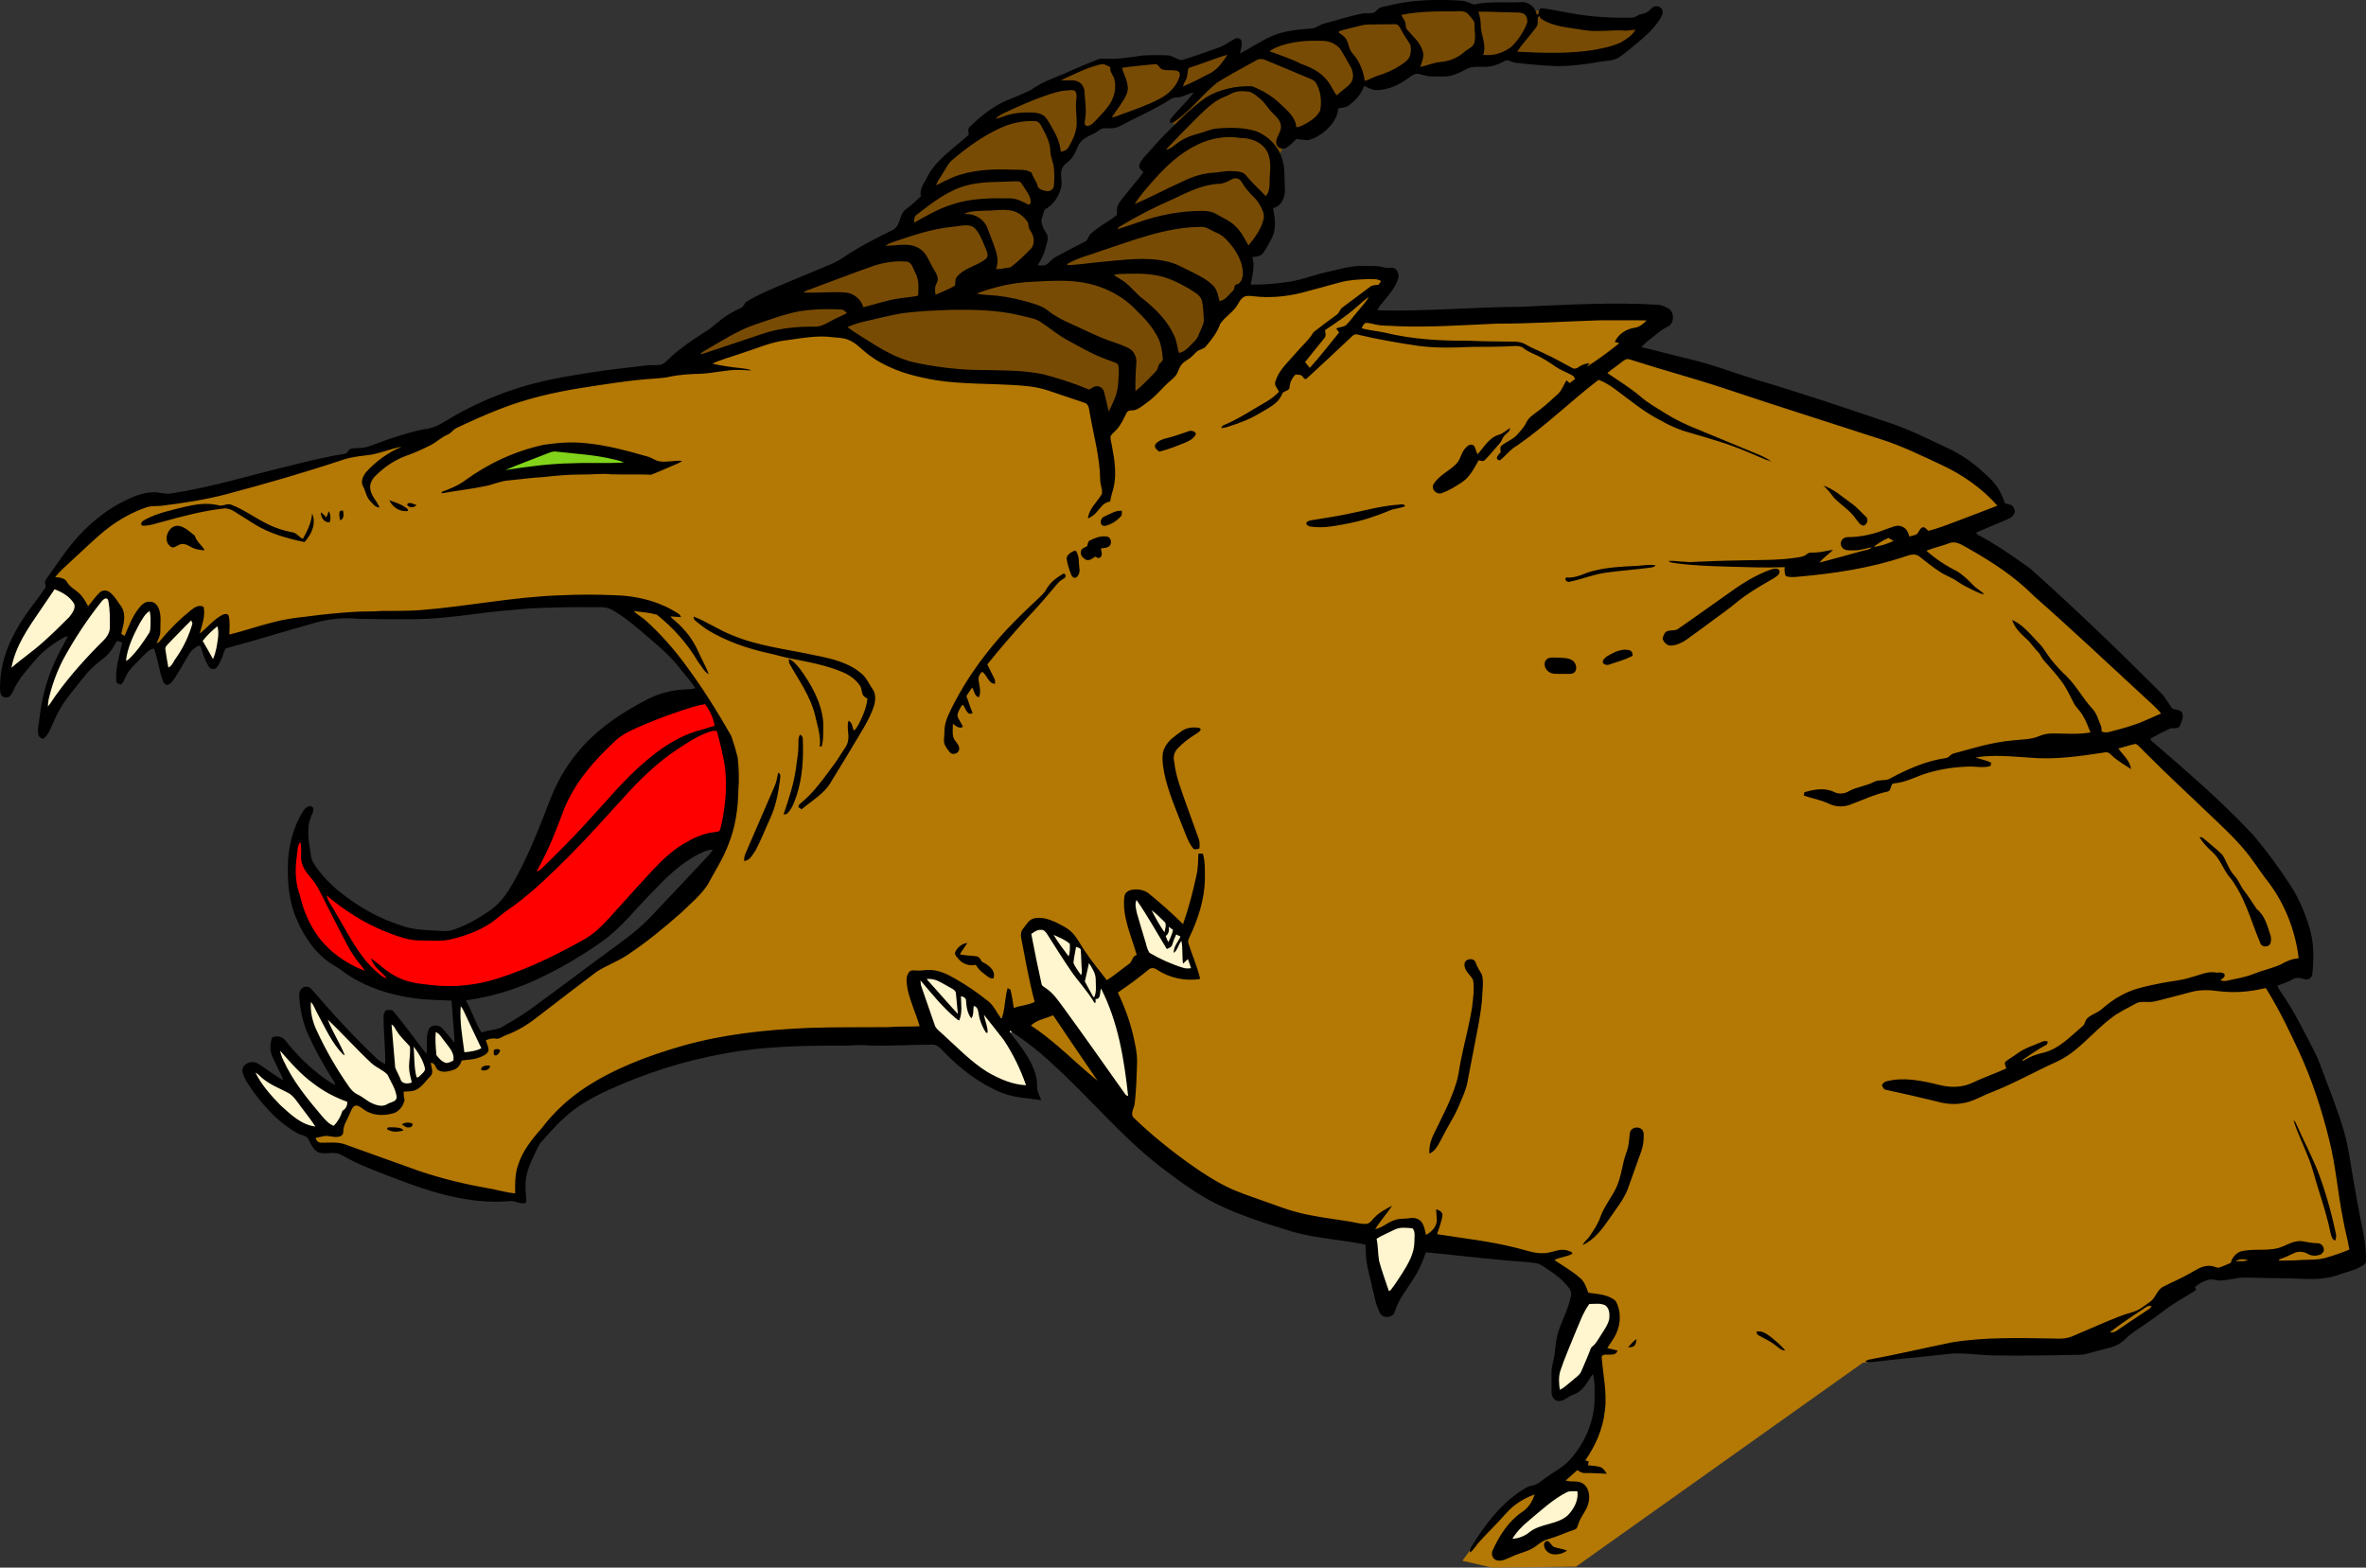 <?xml version="1.0" encoding="UTF-8"?>
<svg width="507.31mm" height="336.16mm" fill-rule="evenodd" stroke-linejoin="round" stroke-width="28.222" preserveAspectRatio="xMidYMid" version="1.2" viewBox="0 0 50731 33616" xml:space="preserve" xmlns="http://www.w3.org/2000/svg" xmlns:ooo="http://xml.openoffice.org/svg/export">
 
 <rect x="0" y="0" width="50731" height="33616" fill="#333333" stroke="none"/>
 
 <defs class="TextShapeIndex">
  
 </defs>
 <defs class="EmbeddedBulletChars">
  
  
  
  
  
  
  
  
  
  
 </defs>
 
 
<g><path d="m6485.8 17551-265 807 185 1322 635 927 1204 476 1217 317 1681-344 807-410 1164-701 741-1032 899-701 609-198 145-40 225-886-251-1363-159-437-212-264-873 53-1190 595-1019 1376-781 1640-277 503-503 476-781 371-833-40-688-198-503-318-555-304-371-450-119-291z" fill="#f00"/><path d="m34334 29034 264-546-16-463-430-215-165 50-745-761-727-198-945-153h-795l-254-32-169-455-381 10-825 191-1101-243-857-244-2181-1058-836-857-42-339 95-328 21-773-264-698-191-783 318-210-424 179-313-541-216-301-433-349-529-108-169 385 169 758 276 613-101 111 273-139 485 750 661 956-220 264-1735-1558 469-239-349 95-469 217-168-241-409-348-613-457-373-73-349 73 108 565 193 625h-394l-1 94-1111-26-1268-46-1341 316-2169 444-1239 677-889 921-306 656-22 477-1513-254-2455-794-307 10-180-338 550-64 328-614 625 170 317-106 85-254-42-138 211 11 360-127 53-191-21-211 106-53 201 148 370-53 32-127 254-42 286-106-106-307 434-85 1915-1291 1292-984 1058-1027 582-1016 53-1756-275-762-350-561-666-826-879-751-148-138 139-10-160-185-814 9-1785 95-1096 208-870 9-775-19-879 57-1077 170-709 255-463 123-47-330-57-67-274 161-179 284-114-86 95-548-416 293-425 397-113-38 56-444-142-368-255 142-264 557-218-57 19-643-104-189-189-28-312 312-217 85v-284l-397-406-208-76 350-519 576-681 1049-538 860 9 964-245 1796-492 907-236 1578-378 2211-917 8 47 944-220 1756-336 998-205 1383-457 1275-168 649 216 1552 722 2706 301 938 396 108 963 96 938-92-1497 220-213 284-291 394-244 425-417 464-394 402-425 347-567 488-410 32 36 62-60 440 16 2316-323 236 142-370 787 787 8 1402-8 2473-87 1480 32-260 386-181 393-8 95 1496 378 2433 779 2441 922 1166 764 347 511-953 457 567 402 1425 945 1181 1204 1032 1049 355 370-670 433 834 826 898 804-22 25 632 557 730 1037 423 921 53 550-719 487 328 698 455 984 614 1610 254 1618 219 981v4l-484 232-1429 106-995 74-560 64-413 412-741 477-540 402-1418 201-2159 84-857 127-836 106-244 43-6148 4371-1800 21-635-148 170-233 381-519 539-582 381-169 212 64-349 497-487 603 402-53 476-169 508-191 212-306 116-413-63-106-286-32-169-169 222-180 381-466 222-603 74-656-21-381-21-138v-201l79-30zm-20848-19231-1347-169-758 109-5-21-364 120-236 160v161l709-57 1597-37 660-51zm10802 11007 317-201 656 265 371 63-42-211-170-434 11-275 45-138-180-34-325-289-325-360-349-48-24 445 205 1022-303 269zm1398-1578-90-24-96 596z" fill="#b47804"/><path d="m22567 4137-324 342 43 580-111 495-717 418-837 265-597 205-896 153-999 265-306 204 4351-1203 589-247 691-324 350-410 376-461 298-512 231-478 333-478 145-196-34-205 665-692 1084-750 854-410 828-103 862-281 581-137 1066-68 769 51 776 68h487l905 214 802 42 435-34-179 359-683 333-1220 162-871-34-683 85-845 196-572 17-682 265-359-60-546 393-213 392-367 299-410 43-256 529-60 760-94 529-188 597-298 197 8 759-905 1024-700 537-554 487-495 324-359 410-282-290-367-401-725-171-939-128-1280-43-1110-358-947-495-418-60 152-42-689 17-871 230-794 205-572 282 86-350 1357-905 1408-649 1212-759 444-333 375-521 137-384 188-367 922-657 145-427 921-401 675-401 520-231 632-110 1049-9 572 34 930-324-85 290-845 640-444 103-503 324-470 230-401 103-503 187-248 325-213 316-103 307 9 8z" fill="#784b04"/><path d="m32141 33247 1037-1196 487-201 212 127-117 550-349 267-466 125zm1545-3472-275 159-42-212 21-476 201-709 434-698 349 74 265 63-75 455-338 730zm-4286-3238 550-318 413 74 32 720-508 709-244 53zm-4974-7299 371 242 340 287 249 295 106 378 151 400-400 8-348-61-356-226-211-492-144-793zm-2797 2925 287 598 167 400-38 265-635-189-885-537-506-514-318-597-166-665h431l650 226 771 666 212 15 589-197 136-234-158-348-83-416-69-521 53-242 409-38 430 219 235 235 83 121 234 325 341 506 257 635 226 945 8 718-38 197-968-1096-672-960zm-13085 1443-111 154-247 17-384-162h-222l-77 102-188 384-102 162h-308l-247-17-811-435-435-777v-136l683 341 128-17-231-444-43-444 769 752 546 264 43-154-367-537-436-896 94-376 512 444 888 879 384 265-77-717 26-410 537 478 188 256 137 179 34-188 8-367 60-119 179 34 282 367 111 26-111-606 51-350 51-69 222 333 248 444 51 256-324 145-205-17-68 188-273 68-222-239-111 171 51 111-60 162-290 213-248-68-8 51zm-4990-9123-136-605-143-7-401 249-234 287-30-317 166-454 219-605 257-22 129 264-23 582 151-75 431-424 234-151 31 386 60 60 181-151 288-196 45 400-128 544-91 38-227-453-53-46-174 15-272 378zm-2633 909 84-518 191-557 362-688-189-136-438 378-491 423-280 143-48-189 373-816 627-892 394 129 204 317 189 106 325-303 158 38 106 348 8 280-53 211z" fill="#fff5ce"/><path d="m10429 10170 926-529 556-54 913 119 754 185 40 119z" fill="#81d41a"/><path d="m31341 17.036c94 1 176 53 264 80 330-75 671-33 1006-51 164-17 312 109 341 268 9-3 27-7 35-10 5-45 8-135 76-128 226 26 448 81 673 117 416 71 838 98 1259 84 55 3 97-35 143-59 54-20 114-20 165-49 66-29 98-103 166-127 75-34 177 22 181 106 4 71-40 130-75 187-130 200-313 357-495 508-113 91-221 187-339 270-125 92-288 87-434 111-306 54-616 94-927 94-293-11-586-38-878-72-72-6-135-54-208-53-101 51-202 107-316 125-164 42-339-17-499 46-107 50-209 115-324 147-145 48-300 25-449 28-99 3-192-34-286-54-85-16-155 40-218 86-191 142-417 251-659 261-106 7-203-44-294-92-58 177-186 320-336 424-64 48-147 43-221 60-8 207-148 376-300 504-101 76-212 147-336 175-87 2-174-13-260-23-71 66-135 144-222 191-77 46-190-1-207-91-22-127 94-223 98-347 9-124-85-219-167-298-102-92-162-221-269-309-73-61-148-128-239-159-137-18-285-24-408 50-84 51-182 73-265 126-193 118-350 283-510 440-207 205-409 414-609 627 93-10 162-77 233-131 132-101 286-169 447-209 137-32 264-99 405-113 288-26 584-28 862 60 243 102 450 301 534 554 85 219 56 458 73 688 7 166-77 367-255 403 40 210 75 438-24 637-61 112-116 228-192 330-52 73-148 74-228 82 59 198-4 397-34 593 283 2 566-21 846-66 263-43 513-143 773-201 260-56 519-140 788-135 141 4 284-13 421 26 69 22 142 11 214 14 96 16 145 132 120 220-51 188-181 336-301 483-50 68-119 125-143 210 1026 27 2050-71 3075-76 992-44 1986-105 2977-41 65 17 127 44 185 77 127 79 131 291 10 377-74 40-152 74-215 132-124 107-268 194-375 320 340 78 677 173 1017 253 503 116 985 307 1479 455 917 272 1823 577 2729 884 462 146 896 363 1334 569 265 125 513 286 730 484 131 116 265 233 359 383 67 99 102 215 151 323 53 21 116 14 158 56 34 28 38 74 54 112-14 68-58 126-122 154-226 103-458 191-684 294-49 8-4 54 18 61 395 211 765 466 1126 730 958 857 1884 1749 2793 2658 83 89 147 192 212 294 48 94 189 38 238 129 48 94-17 195-46 285-46 84-154 23-224 61-137 66-274 135-406 210 2 9 5 26 6 34 755 654 1517 1303 2198 2035 290 341 555 704 799 1080 177 274 305 577 401 889 105 330 101 681 65 1023-12 71-96 123-165 98-82-28-178-45-257 3-103 57-215 98-326 135 31 89 94 161 145 239 176 264 323 545 470 826 107 210 225 416 305 639 174 466 362 928 504 1406 99 346 145 703 206 1057 52 299 105 598 164 896 62 279 114 563 105 849-9 76-92 101-149 133-135 75-289 98-432 155-244 86-505 100-762 89-317-21-635-11-953-22-168 0-338-21-503 13-97 20-195 32-293 41-98 15-194-41-290-11-106 27-206 83-285 157 7 15 21 45 28 59-236 153-487 282-709 457-214 169-446 314-668 472-100 66-169 168-274 226-145 88-316 106-475 154-121 29-240 78-366 81-628 13-1257 25-1885 14-333-8-665-73-998-25-511 59-1025 102-1536 163-63 7-128 16-187-9 20-14 43-26 66-36 599-109 1192-251 1789-372 725-118 1462-94 2194-83 129 7 262 5 384-45 350-145 694-306 1049-441 139-57 293-75 421-158 69-45 137-94 205-143 121-84 146-256 282-325 194-101 397-182 585-293 120-66 240-152 382-154 72-5 142 22 211 43 93-27 181-69 270-107 27-108 104-200 207-243 263-70 543-5 807-73 172-48 326-170 513-148 114 21 228 42 344 44 89 5 143 97 119 180-19 20-38 40-56 61-89 29-191 40-275-10-91-54-207-67-303-20-104 53-210 99-320 136l3 25c154-5 309 2 462-13 177-11 358 4 530-46 174-49 345-108 512-177-33-211-94-416-130-626-119-577-158-1168-305-1740-159-641-364-1272-641-1872-203-438-412-875-664-1287-25-30-38-102-90-77-312 76-637 99-956 62-204-30-416-38-616 18-209 54-418 113-629 165-87 21-174 49-265 47-96 2-200-16-287 35-180 103-372 186-533 317-394 299-699 718-1157 928-467 210-912 465-1389 652-218 80-418 214-653 242-196 33-397 1-586-54-342-84-686-161-1030-236-58-6-76-61-93-107 27-30 52-67 95-75 366-97 745-18 1105 69 238 65 500 73 728-33 243-116 498-203 743-314-17-45-54-105-16-149 76-59 161-105 239-163 160-121 355-178 537-258 41-21 87-23 130-3-5 15-16 45-22 60-183 97-355 216-525 334 4 5 10 13 14 18 136-87 287-145 445-178 332-84 568-345 820-558 64-40 59-127 112-177 88-87 215-114 307-195 135-115 276-224 435-305 256-142 548-193 831-252 214-47 436-55 645-126 184-45 367-145 561-100 53-10 113-11 159 25 36 66-46 101-85 137 43 16 90 22 135 11 196-44 397-73 584-150 185-75 384-114 568-196 121-69 251-128 393-136-69-577-285-1140-631-1608-143-177-265-370-401-552-263-351-588-649-905-949-444-428-899-844-1333-1283-76-68-136-155-225-207-126 26-249 69-373 100 101 139 251 259 272 441-123-84-255-155-368-252-57-48-109-128-195-105-533 82-1074 161-1615 112-381-25-769-67-1149-5 109 45 228 59 332 116-5 18-15 52-19 69-142 44-290 11-435 11-297 6-594 46-879 129-251 66-478 208-741 231-103-2-55 154-147 176-287 59-553 191-828 290-140 45-295 37-427-26-173-84-365-115-544-178 3-24 7-47 11-70 204-61 435-104 635-8 102 54 226 43 322-16 170-95 368-108 539-200 97-48 212-22 313-56 381-207 784-389 1217-453 70 0 102-77 165-96 414-111 827-244 1257-281 198-26 407-14 594-98 97-43 204-55 310-54 261 3 525 24 784-21-52-129-100-260-174-378-56-93-142-164-190-261-83-160-156-327-268-470-109-153-242-287-364-430-52-57-78-133-129-190-93-85-155-198-251-280-126-114-253-237-303-405 244 112 406 331 589 517 95 100 158 225 244 333 104 126 212 248 333 358 211 210 350 478 552 696 93 97 126 231 177 351 23 43 21 91 22 138 52 22 109 28 164 10 253-66 507-131 747-235 122-52 243-106 364-160-120-151-276-270-414-405-770-710-1531-1429-2318-2120-409-416-905-734-1410-1020-119-62-250-164-391-110-164 63-336 99-500 163 197 176 420 324 658 441 128 80 239 184 341 294 73 75 167 125 243 197-52 4-98-21-143-40-146-67-293-136-426-227-116-86-257-127-375-208-161-99-305-224-455-338-93-69-213-24-310 9-742 250-1522 364-2300 432-83 6-169 15-248-18-29-59-27-125-22-189-387 16-774 2-1161-9-389-13-778-21-1164-73-55-14-122-5-164-49 117-13 234 16 351 15 134 21 267-8 401-4 334-17 669-23 1004-29 314-5 629-3 940-49 93-14 194-17 269-81 53-47 127-29 192-35 125-3 245-44 369-56-93 94-209 165-289 273 318-83 635-173 952-260 57-16 123-18 164-67-126 19-248 68-377 64-93-2-221 18-269-83-51-94 30-207 134-200 284-1 565-66 828-173 111-31 234-112 349-47 84 34 122 124 144 206 52-15 107-24 156-47 49-40 60-116 117-146 59-25 94 41 134 71 221-51 429-141 642-218 279-107 560-211 838-321-331-376-750-666-1202-877-428-198-852-408-1303-550-1111-362-2226-711-3334-1083-644-215-1301-388-1946-596-52-15-103-39-157-38-59 16-104 58-151 94-88 71-184 131-269 207 235 161 480 309 699 493 161 144 351 248 532 363 217 136 448 249 686 342 357 148 714 295 1070 443 178 80 371 135 528 256-185-59-359-147-539-218-381-163-781-275-1177-391-222-58-435-144-632-260-253-125-483-289-705-460-211-151-404-334-651-424-594 456-1131 985-1748 1411-143 78-237 214-363 313l-32-1c-91-46 8-122 44-169 0-49-24-115 27-149 105-83 239-127 329-230 70-80 147-157 191-255 61-129 191-198 299-283 134-104 257-220 383-334 87-78 116-197 184-290 23 18 45 38 67 58 40-28 78-59 117-89-17-32-32-67-68-81-121-66-253-112-366-193-116-81-235-157-362-220-103-53-216-87-305-163-53-46-126-52-193-50-309 21-618 15-927 19-378 19-760 27-1136-21-445-65-887-142-1324-247-48-11-84 25-116 53-317 299-635 598-957 892-37 37-70-13-90-40-31-52-102-34-152-46-73 76-124 171-127 277-13 91-143 67-163 150-88 212-313 303-496 415-212 129-447 211-682 286-40 13-82 19-123 23 8-37 34-61 70-71 318-134 604-330 903-499 96-59 188-128 265-211-35-74-121-148-71-236 76-243 277-408 434-597 126-148 279-276 377-444 162-129 330-251 497-374 58-39 67-121 128-160 192-144 385-289 579-432 52-44 121-44 187-48 20-26 39-52 57-79-73-56-171-40-256-46-208 8-417 16-619 70-278 75-555 154-833 226-338 83-691 115-1036 72-67-7-140-17-201 17-72 35-99 114-139 178-95 156-266 248-367 399-60 186-185 338-309 486-48 57-132 58-187 105-54 44-95 102-152 143-60 44-130 76-176 135-54 62-69 145-110 214-34 51-80 92-127 132-164 135-290 310-462 437-92 66-177 144-282 188-65 30-167-10-202 70-64 126-120 259-219 363-39 44-89 78-120 129-14 71 15 140 25 210 57 301 108 614 32 917-29 92-53 186-70 281-145 14-216 150-306 245-46 53-108 86-168 120 16-212 199-355 298-529 18-98-36-193-36-291-6-500-147-984-230-1475-10-74-25-172-113-191-264-86-527-178-791-266-274-90-564-104-850-118-592-31-1192-13-1774-142-439-88-875-243-1232-520-135-104-250-241-414-302-105-48-223-40-335-56-328-43-658 21-983 65-332 34-638 177-955 275-212 77-435 131-639 228 195 43 394 75 594 94 81 14 166 14 243 49-92 4-183-11-274-10-275-2-543 72-817 83-233 6-468 20-696 71-93 18-188 26-283 32-525 33-1044 120-1563 199-601 96-1198 233-1765 457-314 121-620 261-925 404-75 35-117 115-195 145-138 57-244 168-378 232-173 87-350 166-533 229-241 92-455 244-637 425-74 72-123 175-106 280 20 151 144 256 198 394-92 2-144-84-202-141-86-88-94-215-154-317-53-104 4-222 71-304 211-232 470-419 760-540-259 43-501 162-763 184-174 21-349 43-515 101-817 272-1645 510-2477 731-458 122-928 190-1398 250-107 9-217-3-320 33-288 97-556 247-799 426-298 228-560 497-838 747-109 106-230 201-318 325 91 5 202 14 253 103 45 86 128 137 203 194 113 83 186 204 249 326 81-97 152-203 244-291 58-61 157-59 221-8 104 83 170 201 247 307 114 178 44 392-2 580 21 21 45 37 73 46 85-196 158-401 290-572 60-82 144-173 256-159 88-4 156 71 185 147 61 152 31 319 34 478 4 95-43 178-78 262 30-6 54-25 72-49 198-241 420-461 663-657 74-60 178-128 272-69 42 196-37 385-85 571 175-131 307-320 511-412 38-14 105-14 112 39 29 129 15 263 13 394 305-75 602-179 906-255 255-72 517-107 779-134 334-47 669-77 1005-98 187-14 374-1 560-19 273-1 546 1 819-16 1017-76 2021-289 3042-320 387-19 776-18 1164-1 473 12 952 134 1350 394 31 15 47 45 61 75-76-4-152-12-228-15 26 44 72 70 108 103 207 179 379 400 488 651 72 163 163 318 226 485-106-55-156-179-231-267-226-389-532-728-882-1009-161-45-329-59-495-78 79 83 182 135 266 212 307 277 581 589 827 921 367 491 693 1012 996 1544 53 151 99 306 138 462 25 232 35 466 15 698-6 400-64 804-216 1176-114 302-293 573-443 857-153 230-369 408-566 598-367 325-747 638-1157 908-206 139-443 222-652 355-438 328-870 664-1305 997-194 151-408 279-639 365-76 22-141 92-225 77-73-15-144 7-211 33 18 74 61 144 57 223-35 88-135 125-219 154-114 42-237 40-355 58-28 87-84 171-175 200-102 32-222 67-322 12-76-38-64-169-167-161 8 93 72 212-11 289-94 92-164 210-282 276-87 52-192 45-290 52 1 58 5 118 21 175-22 117-97 225-206 277-190 62-408 73-590-22-84-37-147-122-242-134-81 10-101 105-134 166-49 133-147 253-143 400 5 51-39 96-89 101-108 32-215-31-324-9-60 11-120 27-180 38 12 58 63 108 125 103 172 2 350-23 515 39 530 188 1056 383 1586 569 477 161 968 280 1464 367 197 32 389 94 589 111-3-204-5-413 63-608 95-302 296-553 503-785 261-346 582-643 944-880 627-410 1335-675 2051-883 881-253 1799-352 2714-391 572-21 1145-11 1719-17 226-21 453-5 680-19-79-268-201-522-260-794-15-119-52-256 27-360 29-46 89-50 137-43 123 16 245-24 368-7 182 15 346 102 501 191 237 135 463 290 677 461 133 95 195 250 290 377 37 1 28-54 45-76 47-186 45-382 100-567 16 8 47 25 62 34 30 129 52 260 70 392 147-56 307-59 448-130-122-456-202-922-292-1385-13-70 5-145 53-198 65-75 112-180 217-206 153-39 315 9 455 72 131 65 269 127 373 233 111 115 178 262 269 392 143 219 315 417 471 627 166-104 313-233 472-347 82-46 66-173 170-194-115-412-318-820-264-1259 11-73 75-120 142-136 128-25 271-10 377 73 257 208 504 428 738 661 121-343 213-697 289-1053 36-151 33-307 41-461 32 0 64 1 96 2 52 175 41 360 43 541-7 429-140 845-322 1230-20 45-50 92-34 143 78 259 195 507 254 772-323 54-663-22-935-203-54-42-132-37-179 10-208 173-427 332-650 485 135 282 244 576 319 879 47 205 97 413 93 625-10 292-17 584-51 874-10 102-108 220-19 309 380 367 793 699 1222 1004 241 170 489 333 754 465 248 125 514 209 775 303 253 85 500 189 760 254 357 94 724 135 1088 193 131 16 260 65 394 54 77-13 116-90 170-139 105-110 244-179 376-251-114 174-257 327-364 506 166-34 288-169 452-207 95-27 196-13 294-31 89-17 196 9 251 88 57 79 72 178 91 272 131-66 256-203 231-358-4-64-9-127-12-191 64 17 146 57 136 137-21 136-76 264-115 396 556 89 1117 148 1664 285 211 46 416 137 636 122 170-5 333-115 503-54 33 14 97 22 97 65-118 73-264 70-385 137 188 127 389 239 559 392 93 79 124 200 169 308 201 30 431 35 588 180 111 203 111 458 21 668-49 124-134 227-203 339 72 18 145 36 218 53-21 101-140 88-218 88-45-3-125-2-120 62 28 379 120 758 68 1139-39 386-200 750-420 1067 18 5 55 16 73 21-3 21-10 64-13 85 89 7 179 11 265 38 64 25 100 87 136 142-155-3-310-19-466-15-63 6-115-30-165-63-85 72-165 149-249 223 118 43 254-8 363 62 131 81 159 259 128 399-30 172-165 299-218 463-20 46-23 112-81 128-192 63-375 152-570 206-95 24-175 81-250 141-156 124-359 151-533 236-103 43-213 110-328 74-85-31-117-139-76-216 143-311 334-614 620-811 137-86 232-229 277-382-236 83-455 223-619 413-181 207-380 396-564 600-70 75-117 168-199 231-22-63 25-113 52-162 264-428 576-839 992-1128 93-60 184-131 296-147 118-21 201-115 299-178 167-124 362-215 500-375 330-364 534-849 530-1343-2-167 8-336-38-498-111 165-203 369-406 441-121 34-210 159-345 141-90-14-133-108-135-189-2-142-1-284 0-425-2-136 53-264 67-398 14-141 31-282 62-421 84-278 233-536 289-823 27-114-68-198-136-274-130-147-300-248-460-359-57-38-121-65-189-72-263-35-529-38-792-71-513-46-1023-109-1536-156-60 178-131 353-231 513-147 251-351 475-434 760-33 134-247 154-313 37-89-165-122-351-165-531-41-200-102-396-131-598-16-115-6-232-22-347-512-105-1039-131-1544-269-564-176-1133-347-1663-611-434-216-820-512-1206-802-833-651-1506-1476-2288-2183-284-270-597-511-924-727 2 31 14 58 34 82 164 204 325 414 439 651 69 143 117 301 112 462-5 108 55 203 91 301-288-46-587-51-860-164-472-195-883-514-1236-880-66-67-136-153-240-147-441 1-882 30-1323 19-167-16-335-11-502 2-874-2-1753 7-2615 166-871 155-1722 425-2526 795-344 158-677 349-953 611-167 151-312 324-463 490-64 67-92 158-134 239-108 222-216 457-206 711-10 119 25 237 9 356-122 48-234-54-360-33-742 63-1476-130-2168-383-348-130-698-259-1039-408-145-61-279-146-421-214-148-71-316 17-464-43-109-52-156-168-206-269-39-97-158-91-236-137-382-208-685-534-942-880-94-141-210-277-245-448-15-159 190-245 317-177 194 113 364 264 564 367-71-172-161-335-237-505-60-128-52-278-9-409 97-55 226-23 291 65 245 316 537 598 864 829 65 45 132 91 205 124-21-72-66-133-105-195-175-283-336-574-474-876-119-264-181-552-198-840-5-86 43-199 142-199 60-7 109 33 145 76 379 440 768 872 1184 1278 119 108 222 242 375 304 3-337-35-673-38-1010-4-51 21-96 42-140 58-8 133-29 175 25 246 293 465 608 704 907 28-171-20-351 44-516 46-117 218-120 295-32 92 100 175 209 266 312-17-302-48-603-67-905-266-16-534-13-799-52-489-67-975-213-1393-481-108-67-202-154-315-214-377-220-641-592-809-988-182-407-211-863-188-1302 26-330 112-658 274-948 40-68 80-150 159-179 39-17 90-3 107 39 12 79-42 145-63 218-91 257-24 532 12 794 10 112 81 204 144 293 246 335 583 591 932 811 286 177 594 315 915 415 224 75 463 80 698 92 110 4 222 24 330-9 188-55 364-144 534-240 160-99 326-194 459-330 173-172 293-386 408-599 279-521 494-1073 706-1624 165-433 410-837 727-1177 381-410 856-720 1351-975 270-144 576-216 881-221 54 0 107-8 158-26-100-154-230-286-340-434-180-232-402-427-625-617-262-224-522-457-824-629-147-83-321-47-483-55-423-5-846 8-1269 25-406 35-813 68-1216 125-474 63-952 113-1431 108-353 0-705 0-1057-9-298-29-599 1-888 79-640 181-1276 377-1918 550-42 18-48 65-63 103-38 104-72 213-142 301-37 58-136 60-171-2-86-129-133-279-178-426-11-41-61-27-85-9-78 47-142 113-185 193-95 165-192 330-293 492-35 52-75 109-135 132-48 15-90-21-107-62-89-231-110-483-199-714-111 17-182 114-259 186-112 126-251 232-330 385-40 69-53 157-124 204-32-20-91-20-95-68-22-283 67-560 129-834-36-14-73-25-111-36-55 85-100 177-168 254-101 123-243 199-354 311-165 154-292 343-436 516-160 194-299 406-396 639-69 133-104 299-240 383-33-22-81-35-91-79-34-126 12-255 22-382 51-455 179-899 381-1309 69-148 155-286 228-432-37 4-71 16-102 35-229 130-445 289-614 493-154 185-322 363-428 581-34 62-57 132-109 183-62 42-165 20-188-56-26-87-12-180-12-269 28-511 247-991 534-1407 132-201 291-383 422-585 33-38 16-86 0-126 15-47 36-90 67-128 219-299 419-615 672-887 293-313 636-585 1027-765 179-86 371-157 572-157 125-2 248 47 373 25 860-130 1693-391 2537-592 387-96 774-195 1168-254 62-1 85-64 123-101 68-31 146-22 219-27 138-4 265-63 393-109 319-119 645-224 979-294 158-13 307-78 440-161 480-296 995-535 1532-707 527-175 1077-266 1625-352 397-64 799-100 1198-151 96-10 193 6 288-14 95-31 153-115 225-178 231-207 490-380 752-544 160-101 287-245 450-341 93-60 193-109 292-158 59-22 65-95 112-128 297-179 620-306 939-440 283-120 568-237 852-355 110-44 213-103 311-170 329-222 684-401 1040-575 173-88 125-330 274-441 118-83 222-181 324-281-28-129 40-244 105-348 186-421 594-669 921-970-1-57-28-130 25-173 224-215 467-418 753-547 192-80 386-155 571-250 258-192 575-273 860-413 179-78 359-154 540-225 72-33 152-25 228-23 249 13 495-35 740-67 178-15 357-11 535-6 114 0 203 89 314 104 261-79 519-171 777-263 133-43 243-130 364-196 54-32 134-4 146 60 13 87-22 171-37 256 230-116 442-265 677-370 269-119 565-144 854-166 105 0 180-87 280-108 271-70 538-160 813-212 103-24 238 29 310-71 62-80 172-77 261-103 510-125 1039-137 1560-102zm-1218 439c28 56 5 128 47 178 122 145 281 274 336 463 37 116-19 230-53 339 141-30 274-91 418-105 190-14 378-83 520-212 72-69 188-97 221-202 36-123-1-252 5-378 10-96-76-156-127-226-72-93-202-73-305-70-380-1-764-1-1137 77 20 48 51 90 75 136zm1628 136c22 194 124 387 50 582 214 33 440-41 609-174 147-146 267-324 337-520 9-74-23-181-108-197-51-18-105-14-157-16-261-2-521-20-782-17 36 111 55 225 51 342zm1205-33c-132 190-298 356-425 549 512 27 1028 46 1538-22 234-35 471-79 687-177 117-71 247-150 312-272-70 4-139 18-209 20-300-25-600 39-899-12-267-48-547-61-797-176-59-34-138-59-158-131-12 15-23 32-34 48-1 57 9 120-15 173zm-4240 109c-17 20-13 36 11 46 52 38 109 73 141 131 55 99 56 224 139 308 144 161 226 368 256 581 99-23 185-84 282-112 166-50 326-120 471-214 83-55 177-111 214-209 26-75 25-157 13-234-64-110-143-210-199-325-30-50-57-124-127-121-125 1-249 3-373 4-123 7-248-10-367 26-154 41-310 71-461 119zm-1495 433c229 81 461 158 678 269 205 74 410 169 548 344 91 97 131 228 215 330 92-88 201-156 289-248 92-105 67-262 3-374-76-130-145-263-228-387-101-109-254-168-402-159-256-11-515 8-764 74-118 35-241 74-339 151zm-1766 521c-6 86-80 148-87 233 196-86 388-183 577-283 167-86 274-246 375-398-284 80-556 198-837 286-13 54-22 108-28 162zm638 153c-317 254-560 593-895 824-32 28-76 27-115 36l12-80c160-199 353-369 503-575-91 24-176 65-264 92-76 25-163 7-231 54-342 221-719 378-1077 572-100 58-216 58-328 52-107-11-171 91-262 124-116 52-240 112-305 227-51 97-84 205-153 292-55 75-150 113-193 198-73 128-1 277-31 413-38 206-175 393-358 494-20 75-49 146-67 221 5 98 43 193 100 273 66 82 27 192 2 282-36 147-95 288-181 413 71 9 154 18 214-32 57-49 103-111 172-145 205-113 415-219 623-327 72-28 74-116 124-165 168-160 381-261 562-405 13-68-8-142 24-206 51-116 146-203 220-303 107-139 227-268 327-411-29-37-70-65-90-109-5-82 54-148 102-208 145-162 287-327 439-482 281-283 560-570 886-801 294-182 648-254 991-244 226 87 437 213 612 382 144 138 324 281 339 496 75 0 141-45 207-76 121-70 245-156 306-286 34-201 14-421-98-595-40-59-110-78-172-104-297-123-594-247-890-373-67-31-149-42-213 2-282 158-570 306-842 480zm-2973-23c75 36 122 114 133 195 3 183 46 366 21 550-3 63-33 130-4 191 75 37 147-26 197-76 98-106 200-208 288-322 130-170 196-401 134-611-29-79-101-146-80-238-68-31-135-83-213-60-297 70-569 215-846 338 123 17 255-22 370 33zm1037 266c-78 181-213 330-317 497 80-4 151-44 225-70 273-99 550-192 806-331 187-98 354-258 417-463 14-43 20-110-34-125-106-42-228 0-335-39-67-23-83-132-166-110-232 26-465 40-696 78 50 183 179 369 100 563zm-2588 387c-80 38-160 79-224 140 70-8 135-36 201-59 190-66 394-81 593-74 80 5 165 16 232 63 70 47 107 127 149 197 105 180 211 369 224 581 69-8 141-40 172-105 87-151 164-314 170-490 4-176-33-352-8-528 8-58 13-124-24-175-51-38-117-18-175-16-171 10-333 68-494 123-279 97-548 220-816 343zm-1178 1048c-86 96-141 215-212 321-36 66-94 123-103 200 113-60 228-117 346-169 399-163 838-185 1265-167 144 7 306-20 432 65 34 107 111 193 135 303 34 60 113 75 175 90 79 22 164-37 169-119 10-124 10-249-1-373-10-125-76-239-76-365-4-202-111-380-203-554-24-49-72-90-129-89-245-9-491 38-715 138-398 178-753 437-1083 719zm4338 420c-142 161-286 322-401 504 334-142 653-317 985-465 215-108 445-192 687-208 141-4 279-46 421-34 101 7 222 0 293 88 130 161 285 298 427 448 111-129 71-309 87-464 17-192 20-410-108-568-126-151-323-214-514-214-317-55-646 3-933 143-370 178-676 463-944 770zm1398 69c-350 18-665 180-974 327-392 169-772 366-1138 585-26 12-41 35-51 61 145-49 291-93 435-145 445-158 915-250 1387-248 100 1 203 14 291 66 141 88 303 146 419 269 121 113 191 265 274 405 137-168 274-350 323-565 28-117-38-222-90-321-62-109-165-183-242-280-61-66-106-145-156-219-47-65-143-68-206-26-83 49-173 91-272 91zm-6467 659c-60 38-62 110-57 174 260-149 523-302 812-390 399-136 827-139 1245-132 144 2 273 74 397 140l45-42c2-159-118-282-194-411-39-73-129-50-196-50-330 17-666-1-988 87-404 107-738 374-1064 624zm1031-9c210-21 425 119 489 320 62 172 137 340 187 517 30 111 31 231-11 340 104 7 205-25 309-36 164-124 314-267 455-417 63-87 51-207 12-301-22-54-73-97-76-159-9-34-5-74-27-103-77-109-187-200-319-232-190-47-386 0-579-4-147 8-301 1-440 60zm-1573 609c-47 16-91 42-133 68 233 7 486-77 703 46 182 91 232 301 335 460 51 86 120 192 63 292-45 78-43 169-26 254 138-64 283-117 415-194 16-64-3-138 44-192 161-196 434-230 623-388 59-55 26-143-2-205-65-149-117-309-225-434-124-131-318-57-474-47-457 41-891 195-1323 340zm3775 454-17 29c237-1 471-45 707-65 477-39 965-123 1439-12 190 39 357 140 530 223 174 89 357 175 487 325 65 88 83 200 110 304 125-26 199-139 285-222 48-31 15-116 71-135 103-15 134-131 144-219 6-214-93-417-218-585-91-118-190-239-330-301-123-44-228-146-368-131-736 7-1430 287-2121 513-240 91-496 145-719 276zm-5578 569c-32 10-61 25-85 49 303 14 607-23 909 0 173 20 326 146 371 315 258-61 508-154 772-189 134-22 271-27 404-59 7-164 25-340-60-488-48-85-61-205-166-240-246-25-498 12-732 90-474 167-942 348-1413 522zm6800-177c142 104 243 253 386 357 271 214 525 465 671 783 58 120 72 253 104 381 92-14 166-75 228-141 68-73 155-134 190-231 39-101 95-197 120-304-12-151-9-305-45-452-47-135-190-190-299-265-217-119-443-236-691-273-244-45-493-34-740-28-55 0-108 12-161 25 79 49 163 91 237 148zm-3175 247c71 17 143 27 217 29 278 14 555 60 824 136 174 50 357 93 501 209 138 114 299 193 461 266 278 124 548 265 835 368 142 50 287 96 422 164 118 58 177 196 165 324-17 199-23 398-19 598 153-122 284-268 421-405 40-36 57-86 71-135 12-67 109-90 94-165-13-133-30-269-80-394-108-236-278-435-465-612-298-326-711-536-1143-615-366-66-739-38-1108-20-410 15-813 109-1196 252zm7469 787c11 58 32 126-17 175-135 170-274 337-409 507 33 42 66 84 100 126 222-242 421-505 629-758-21-29-41-58-61-87 67-31 147-29 209-70 93-93 168-202 255-300 78-102 174-192 233-307-96 65-177 148-266 221-207 186-444 336-673 493zm-12231-117c-378 130-712 355-1058 550-40 22-79 45-107 81 100-15 194-56 291-86 375-125 750-250 1125-377 339-101 697-132 1050-127 131 0 245-72 356-132 106-58 219-101 326-158-37-32-70-78-124-77-295-19-593-9-886 35-334 62-652 184-973 291zm2272-48c-96 24-187 60-279 96 109 91 234 158 352 237 343 220 698 442 1102 527 408 87 823 141 1240 155 498 14 1002-6 1493 92 339 88 672 196 996 332 39-24 77-50 120-68 81-23 177 27 196 111 42 140 66 285 104 427 49-103 98-205 140-310 68-182 68-379 75-570-6-54 6-128-52-157-93-44-195-69-290-111-264-101-506-249-755-380-201-108-375-257-564-382-134-98-305-109-460-152-475-117-966-124-1453-119-370 14-740 27-1107 79-288 56-574 123-858 193zm11516 79c-159-14-322-1-480-38-69-12-138-40-210-32-40 28-66 70-77 117 164 42 334 57 500 92 589 145 1198 176 1803 173 325 18 651 13 977 20 78 4 158 14 226 55 128 77 269 129 402 195 203 94 397 202 593 308 46 33 106 21 148-13 69-52 151-78 236-85-14 19-43 58-58 77 241-155 473-324 695-505-33-8-65-16-97-25 72-168 242-277 419-305 107-12 192-82 263-158-343-7-685-1-1028-2-732 25-1462 72-2194 71-706 31-1411 82-2118 55zm10635 4607c-36-22-71-45-105-67-117 47-225 115-323 193 148-14 291-68 428-126zm-39735 1482c-261 380-536 773-621 1236 224-196 473-361 692-563 191-168 371-349 551-528 57-79 138-175 103-279-93-157-255-251-421-313-100 150-203 298-304 447zm493 1050c-145 276-249 571-319 874-9 47-11 95-13 143 66-77 115-168 176-249 303-422 653-808 1021-1173 68-68 122-154 131-252 2-202 7-406-36-606-25-78-105-21-137 21-309 389-586 805-823 1242zm1341 37c27-12 54-25 74-47 164-159 294-349 417-540 34-47 32-106 35-161 3-107 9-216-17-321-101 59-154 170-214 266-134 251-262 516-295 803zm915-374c-32 37-78 73-69 128 17 130 41 260 64 389 84-35 110-136 164-202 158-226 277-476 352-741-9-23-17-46-25-68-166 160-323 330-486 494zm730-54c77 128 149 259 222 390 66-146 88-305 109-462 8-81 10-163-15-241-116 93-224 196-316 313zm9404 1823c-179 77-359 157-512 280-471 432-913 923-1151 1526-166 450-342 898-582 1315 43-11 82-34 113-65 321-315 641-631 944-963 409-438 786-907 1240-1299 354-311 757-583 1216-704 103-26 202-66 306-90-26-168-103-330-206-465-162 23-317 76-472 126-303 99-603 212-896 339zm766 507c-420 282-789 635-1126 1011-399 439-795 882-1214 1303-366 364-739 725-1155 1033-120 84-241 167-352 263-283 241-640 373-997 459-199 49-404 29-605 26-288 13-561-96-823-200-454-184-868-453-1241-769 34 146 140 261 204 394 255 416 463 875 829 1209 81 69 155 154 263 179-116-142-292-244-343-432 181 134 343 295 547 395 214 116 459 151 699 174 278 35 560 38 838 2 415-44 810-190 1196-342 442-179 867-396 1282-628 214-119 388-293 552-471 208-235 422-464 630-698 294-314 572-654 945-878 207-124 432-237 676-258 44-10 109-3 123-59 105-420 148-857 107-1288-35-277-108-548-177-817-74-27-148 9-218 32-230 87-434 227-640 360zm-8141 2929c15 83 49 162 68 244 70 294 194 576 369 823 250 345 614 596 1008 749-21-44-49-83-81-119-127-149-232-316-321-489-148-287-297-574-441-862-94-183-176-376-315-529-105-118-201-259-206-423 0-113 12-227-16-338-57 65-55 156-67 237-34 234-49 475 2 707zm7583 160c-342 344-640 737-1038 1021-449 318-926 598-1427 829-477 220-985 368-1505 441 132 219 199 470 336 686 138-46 287-49 421-104 205-121 415-238 608-377 371-270 739-545 1108-819 356-270 722-528 1076-800 171-137 332-285 480-445 365-385 727-773 1091-1159 63-69 131-133 177-214-108-1-205 48-299 93-402 202-722 526-1028 848zm10585 977c36 97 44 210 107 295 226 132 465 241 715 318 55 20 115 17 174 10-20-66-43-131-68-195-35 32-70 65-104 97-23-161-2-327-34-488-68 77-81 199-165 259-7-136 92-236 145-351-31-17-61-32-92-46-36 72-64 147-87 224-17 50-71 71-115 88-214-351-413-713-649-1051-42 88-11 188 7 278 52 188 111 375 166 562zm425-146c14-69 44-141 16-210-97-89-183-190-292-263 84 161 172 322 276 473zm27 79c15 45 34 89 56 132 46-83 80-172 102-263-31-23-61-44-91-66 9 75 1 152-67 197zm-2663 1021c3 47 50 66 84 92 166 104 275 273 391 428 444 608 876 1224 1312 1839 14 28 42 42 71 54-85-789-215-1596-582-2309-31 78 8 230-117 227-6 24 17 84-21 85-146-252-351-461-514-701-173-254-335-514-500-773-30-47-72-101-134-95-80-6-146 45-209 88 67 356 140 711 219 1065zm582-585c33-85 27-178 26-268-100-89-227-138-348-192 93 162 212 309 322 460zm103 142c39 94 106 175 162 260 34-57 13-124 12-186-9-123-5-246-19-367-23-34-64-39-98-51-22 114-45 228-57 344zm245 397c60 112 120 225 183 336 6-2 17-5 23-7 47-114 27-239 27-359 5-137-75-255-145-366-32 132-55 265-88 396zm-2723 697c-13-145-29-290-41-436-3-82-91-108-149-144-150-78-299-198-480-167 226 246 443 502 670 747zm-497 235c26 86 107 135 168 195 313 281 604 592 963 815 254 146 532 270 828 283-119-343-279-673-481-975-139-180-281-358-422-536 21 130 84 253 79 387-9-1-27-2-35-2-82-127-138-271-160-420-9-63-28-143-103-153-15 88 5 189-51 265-88-109-105-249-114-385-3-59-60-81-109-91 2 173 34 357-36 520-30-5-51-28-73-45-286-237-517-531-758-812 2 41 2 84 17 125 95 276 191 553 287 829zm-13251 119c195 423 428 828 696 1209 47 68 106 129 182 164 119 55 212 152 335 199 96 42 217 66 309 3 68-42 183-42 194-141-18-178-125-329-198-488-97-100-235-148-339-241-325-301-618-634-941-937 100 264 261 501 365 763-9-4-27-11-36-16-241-244-378-563-541-860-52-88-81-190-149-267-18 210 33 422 123 612zm3167 467c125-11 252-27 364-86-127-267-256-533-379-801-17-37-40-70-63-102-27 331 36 661 78 989zm13579 613c-322-467-640-936-955-1407-159 72-348 96-477 221 522 339 949 797 1432 1186zm-15062-284c38 96 92 184 126 282 51 74 155 64 230 39-27-114-60-228-60-346 3-142 34-285 19-427-90-107-199-199-273-319-42-50-58-125-121-153 24 308 56 616 79 924zm883-269c51 71 118 143 204 169 57 6 108-29 158-50 37-168-101-294-189-418-58-68-99-160-187-194-16 163 0 329 14 493zm-427 471c33 29 62-21 87-38 42-46 114-91 91-163-40-168-136-316-239-452 18 218 6 440 61 653zm-2855-360c203 448 518 832 834 1204 71 79 143 166 246 202 90-90 152-201 188-322 72-39 107-112 103-192-256-93-500-219-717-386-276-198-501-456-723-711 13 71 37 140 69 205zm-63 964c217 196 446 421 750 458-94-147-205-283-309-424-83-106-153-231-275-299-186-97-386-173-548-309-52-41-92-97-153-125 130 266 331 488 535 699zm23504 2864c33 154 28 313 52 468 58 221 140 436 211 654 9-4 27-12 35-16 92-114 168-239 249-360 130-207 263-430 264-681-4-97 30-208-40-288-129-13-267-31-387 29-128 65-262 118-384 194zm18680 455c-88-20-185-29-260 29 86-10 181 15 260-29zm-14422 1566c-108 269-225 534-317 809-43 132-32 274-12 409 101-46 179-129 266-197 70-65 162-114 198-207 65-156 136-310 195-469 8-30 32-50 55-70 69-57 107-141 157-213 70-114 156-225 188-357 12-103 8-229-82-297-106-54-231-29-345-30-137 187-211 411-303 622zm11459-10c48-6 102-1 143-33 236-163 476-320 715-479 18-15 32-32 44-54-90-23-156 48-224 91-232 151-461 305-678 475zm-11639 3425c-305 157-556 393-817 612-134 110-259 236-349 386 130-6 257-55 359-136 242-198 594-158 830-367 130-137 233-321 205-517-76 4-158-12-228 22zm-1458-22676c92-26 160-96 240-144 3 71-62 102-104 146-57 54-70 137-125 192-106 115-200 240-312 349-36 37-87 10-130 4-98 168-186 355-353 467-136 91-278 179-432 236-112 44-242-77-183-190 113-185 323-278 476-424 113-103 113-277 233-374 36-48 114-71 160-25 33 56 46 122 74 181 139-150 247-357 456-418zm-7115 71c171-40 334-105 499-158 46-2 138 24 117 86-48 81-131 131-216 165-183 75-369 150-562 197-50-35-115-80-90-150 59-81 157-120 252-140zm-12492 106c463 40 913 163 1359 291 89 22 162 89 255 101 162 28 323-26 484-9-62 50-141 73-213 106-151 63-299 133-452 190-283-10-565-2-848-8-212-25-424 9-636 4-275-1-549 23-823 54-256 13-509 51-764 74-164 13-313 86-473 118-312 66-629 99-943 157-2-7-6-22-8-29 175-64 349-133 500-244 504-369 1084-637 1695-768 286-42 578-66 867-37zm-831 238c-286 114-577 218-861 341 473-72 948-139 1428-145 369-18 740 6 1110-16-63-37-136-47-205-65-409-102-832-122-1248-170-79-12-152 29-224 55zm27395 673c226 75 406 240 597 377 121 82 213 195 320 293 59 55 26 157-43 189-82 3-122-84-170-137-125-191-329-306-482-469-66-92-136-180-222-253zm-30746 316c137 48 283 92 394 189 2 10 7 29 9 39-170 32-333-78-403-228zm381 96c31-81 144-8 202 7-54 61-156 66-202-7zm-4768 45c233-54 478-93 714-36 95 37 186-47 281-11 274 105 511 282 773 412 174 90 363 150 556 184 88 16 128 110 212 134 96-167 179-345 197-540 93 216-14 453-165 612-366-77-735-178-1056-374-146-94-295-183-440-277-67-43-146-76-227-70-444 50-878 163-1307 283-150 34-297 99-453 85-52-51 21-106 65-127 263-144 562-202 850-275zm25966-42c63 8 175-48 201 28-105 49-226 44-332 94-277 114-563 212-857 270-276 53-558 116-840 73-32-5-60-23-83-43-26-64 55-83 100-92 248-43 497-77 743-127 356-69 706-171 1068-203zm-22637 131c21-6 43-9 66-9 14 72 29 183-64 207-9-65-31-135-2-198zm16388 119c122-49 241-137 377-124 0 24-1 72-1 96-91 112-221 198-361 229-127 8-110-167-15-201zm-16627-115c39 73 47 157 19 236-116 17-200-107-186-213 40 34 78 72 114 111 16-45 34-90 53-134zm-3397 755c-176-131-42-466 176-441 140 24 242 130 349 213 33 128 152 200 210 313-107-7-217-24-310-82-72-43-165-80-244-34-57 24-122 86-181 31zm19701-120c124-62 262-121 404-85 67 34 82 133 37 190-49 53-127 46-192 61 12 61 45 134-8 187-35 37-80 1-117-14-51 47-111 83-182 73-63-36-137-89-119-172-4-74 80-98 133-124 9-40 15-83 44-116zm-334 222c33-22 66 2 73 37 51 101 34 217 50 325 14 73-6 156-67 203-47 22-92-14-106-58-46-115-87-236-101-360 19-72 84-121 151-147zm12079 316c132-10 266-33 398-14-20 40-67 43-105 51-321 42-645 65-965 109-259 36-502 138-757 191-63 24-131-25-91-91 213 30 398-98 599-142 301-76 612-90 921-104zm2863 82c61-15 143-51 189 15 30 79-59 126-112 164-211 122-423 243-622 384-150 103-283 228-431 333-273 196-540 401-814 596-98 70-211 124-331 135-91 11-170-69-193-150 15-52 31-110 74-147 84-53 197-3 275-72 337-236 673-472 1008-711 297-216 609-424 957-547zm-15528 421c81-146 219-251 360-333 52-24 72 67 34 89-53 37-112 66-151 118-213 253-426 506-656 743-291 324-580 652-851 993 48 104 102 204 152 307 20 33 12 72 13 109-146-4-168-192-276-257-60 48-96 129-72 206 14 110 55 236 0 339-91-20-99-141-143-209-42 61-84 122-124 184 48 119 82 244 135 363-109 68-149-89-193-157-21-42-54 16-65 36-32 56-64 116-69 182 25 85 86 153 118 235-76 52-154-22-215-63 2 94-15 190 9 282 23 97 139 155 125 263-6 95-150 137-204 58-63-75-131-164-121-268 7-72 10-143 11-215 13-211 124-397 216-582 251-479 564-924 916-1334 267-313 566-597 865-879 67-65 141-126 186-210zm-7565 583c291 110 549 294 841 405 560 233 1167 296 1755 425 359 69 739 156 1019 405 103 89 152 217 228 325 64 91 61 210 40 314-52 187-145 359-241 526-222 377-450 751-679 1124-142 269-420 419-644 610-16-10-47-31-63-41-16-50 33-78 63-106 208-172 376-385 536-600 104-144 216-283 307-436 54-92 134-174 152-282 32-144-35-292 11-434 84 37 80 138 110 212 48-28 73-80 101-126 93-174 170-361 195-558-33-23-71-41-95-74-38-68-22-155-73-216-96-139-241-233-396-293-331-136-685-203-1036-271-178-30-350-86-527-124-454-100-901-255-1301-497-100-67-197-140-286-221-4-17-13-50-17-67zm19584 856c147-88 317-180 493-131 51 19 60 69 61 118-156 80-327 129-493 184-51 22-118 11-147-38-10-59 47-99 86-133zm-1275 50c67-41 150-22 226-25 111 10 241-3 331 77 69 61 90 189 12 251-73 37-159 15-238 21-109-4-239 21-325-64-73-64-97-200-6-260zm-16266 5c102 32 165 128 235 204 248 339 468 724 505 1151-4 172 12 348-32 515-10 3-33 8-44 10 31-239-56-466-105-696-103-402-352-741-551-1099-2-21-6-64-8-85zm8411 1556c86-66 196-93 304-87 43 5 102-7 120 45-25 50-77 77-123 106-134 83-260 180-369 293-75 75-107 187-78 290 35 321 157 621 262 922 87 240 175 480 260 721 27 68 27 143 18 215-45 18-107 40-142-8-117-156-168-348-245-524-157-408-338-815-394-1251-14-128-23-265 40-382 72-151 217-243 347-340zm-8204 302c4-80-10-167 37-238 38 22 62 58 58 103 15 402-6 812-131 1196-46 137-93 281-197 387-20 28-55 24-86 28 116-336 228-675 272-1028 16-149 50-297 47-448zm-434 580c70 26 40 109 38 164-37 282-92 567-214 827-103 224-191 454-306 671-66 92-120 223-249 231 2-55 6-111 31-161 207-478 415-957 621-1436 42-94 59-195 79-296zm30476 1384c66-13 108 48 155 82 111 98 231 189 335 295 93 141 136 312 252 440 96 96 134 231 219 336 97 125 180 261 269 391 179 140 228 371 297 575 11 58 13 124-16 178-54 70-185 59-210-33-208-492-338-1033-688-1450-116-160-181-357-331-491-106-96-206-200-282-323zm-26681 2464c50-101 145-187 262-197-51 82-113 158-161 243 115 30 235 26 352 43 62 6 90 64 117 113 133 68 310 182 253 359-89 17-148-61-213-106-70-47-124-112-167-183-131 26-268-10-358-111-36-47-102-95-85-161zm10922 259c-1-121 201-151 237-39 30 94 89 174 134 261 39 133 20 274 11 410-6 231-49 458-87 685-73 381-146 762-220 1143-30 222-134 424-219 630-99 219-235 418-339 635-71 123-130 278-270 337-14-171 46-335 125-484 165-337 341-672 451-1033 52-166 67-340 103-509 75-371 178-737 235-1111 24-194 53-392 23-586-55-115-196-195-184-339zm-20813 1840c44-29 91-27 136 1-9 56-78 152-135 101-6-34-2-68-1-102zm-275 421c4-88 130-100 198-79-15 85-129 120-198 79zm38864 1089c36 16 48 56 64 89 140 319 303 628 436 950 176 449 307 914 406 1386 13 50 7 103-13 152-68-24-84-101-101-163-63-324-166-638-264-953-69-215-118-436-203-645-103-274-239-536-325-816zm-40562 82c68-40 156-48 228-13 18 57-49 90-97 81-53 3-90-43-131-68zm-318 105c5-63 92-30 134-40 72 10 177-4 217 70-116 29-248 43-351-30zm26649 82c16-117 177-154 257-76 57 56 38 141 37 213-5 198-101 376-159 561-63 176-124 353-189 529-95 225-253 414-388 616-152 218-320 448-570 559 32-75 107-119 149-188 89-132 182-265 232-417 80-219 229-402 332-609 123-251 131-537 234-795 47-126 48-261 65-393zm2713 4260c124-29 233 57 327 127 102 86 208 172 292 277-95 5-155-77-227-125-104-80-225-131-337-195-36-15-48-50-55-84zm-2752 338c54-65 113-130 181-180-6 51-7 113-52 149-36 31-86 26-129 31zm-1800 4212c9-35 47-75 85-54 57 28 75 107 140 126 88 27 181 40 268 72-85 65-195 91-300 80-108-10-207-112-193-224z"/></g></svg>
